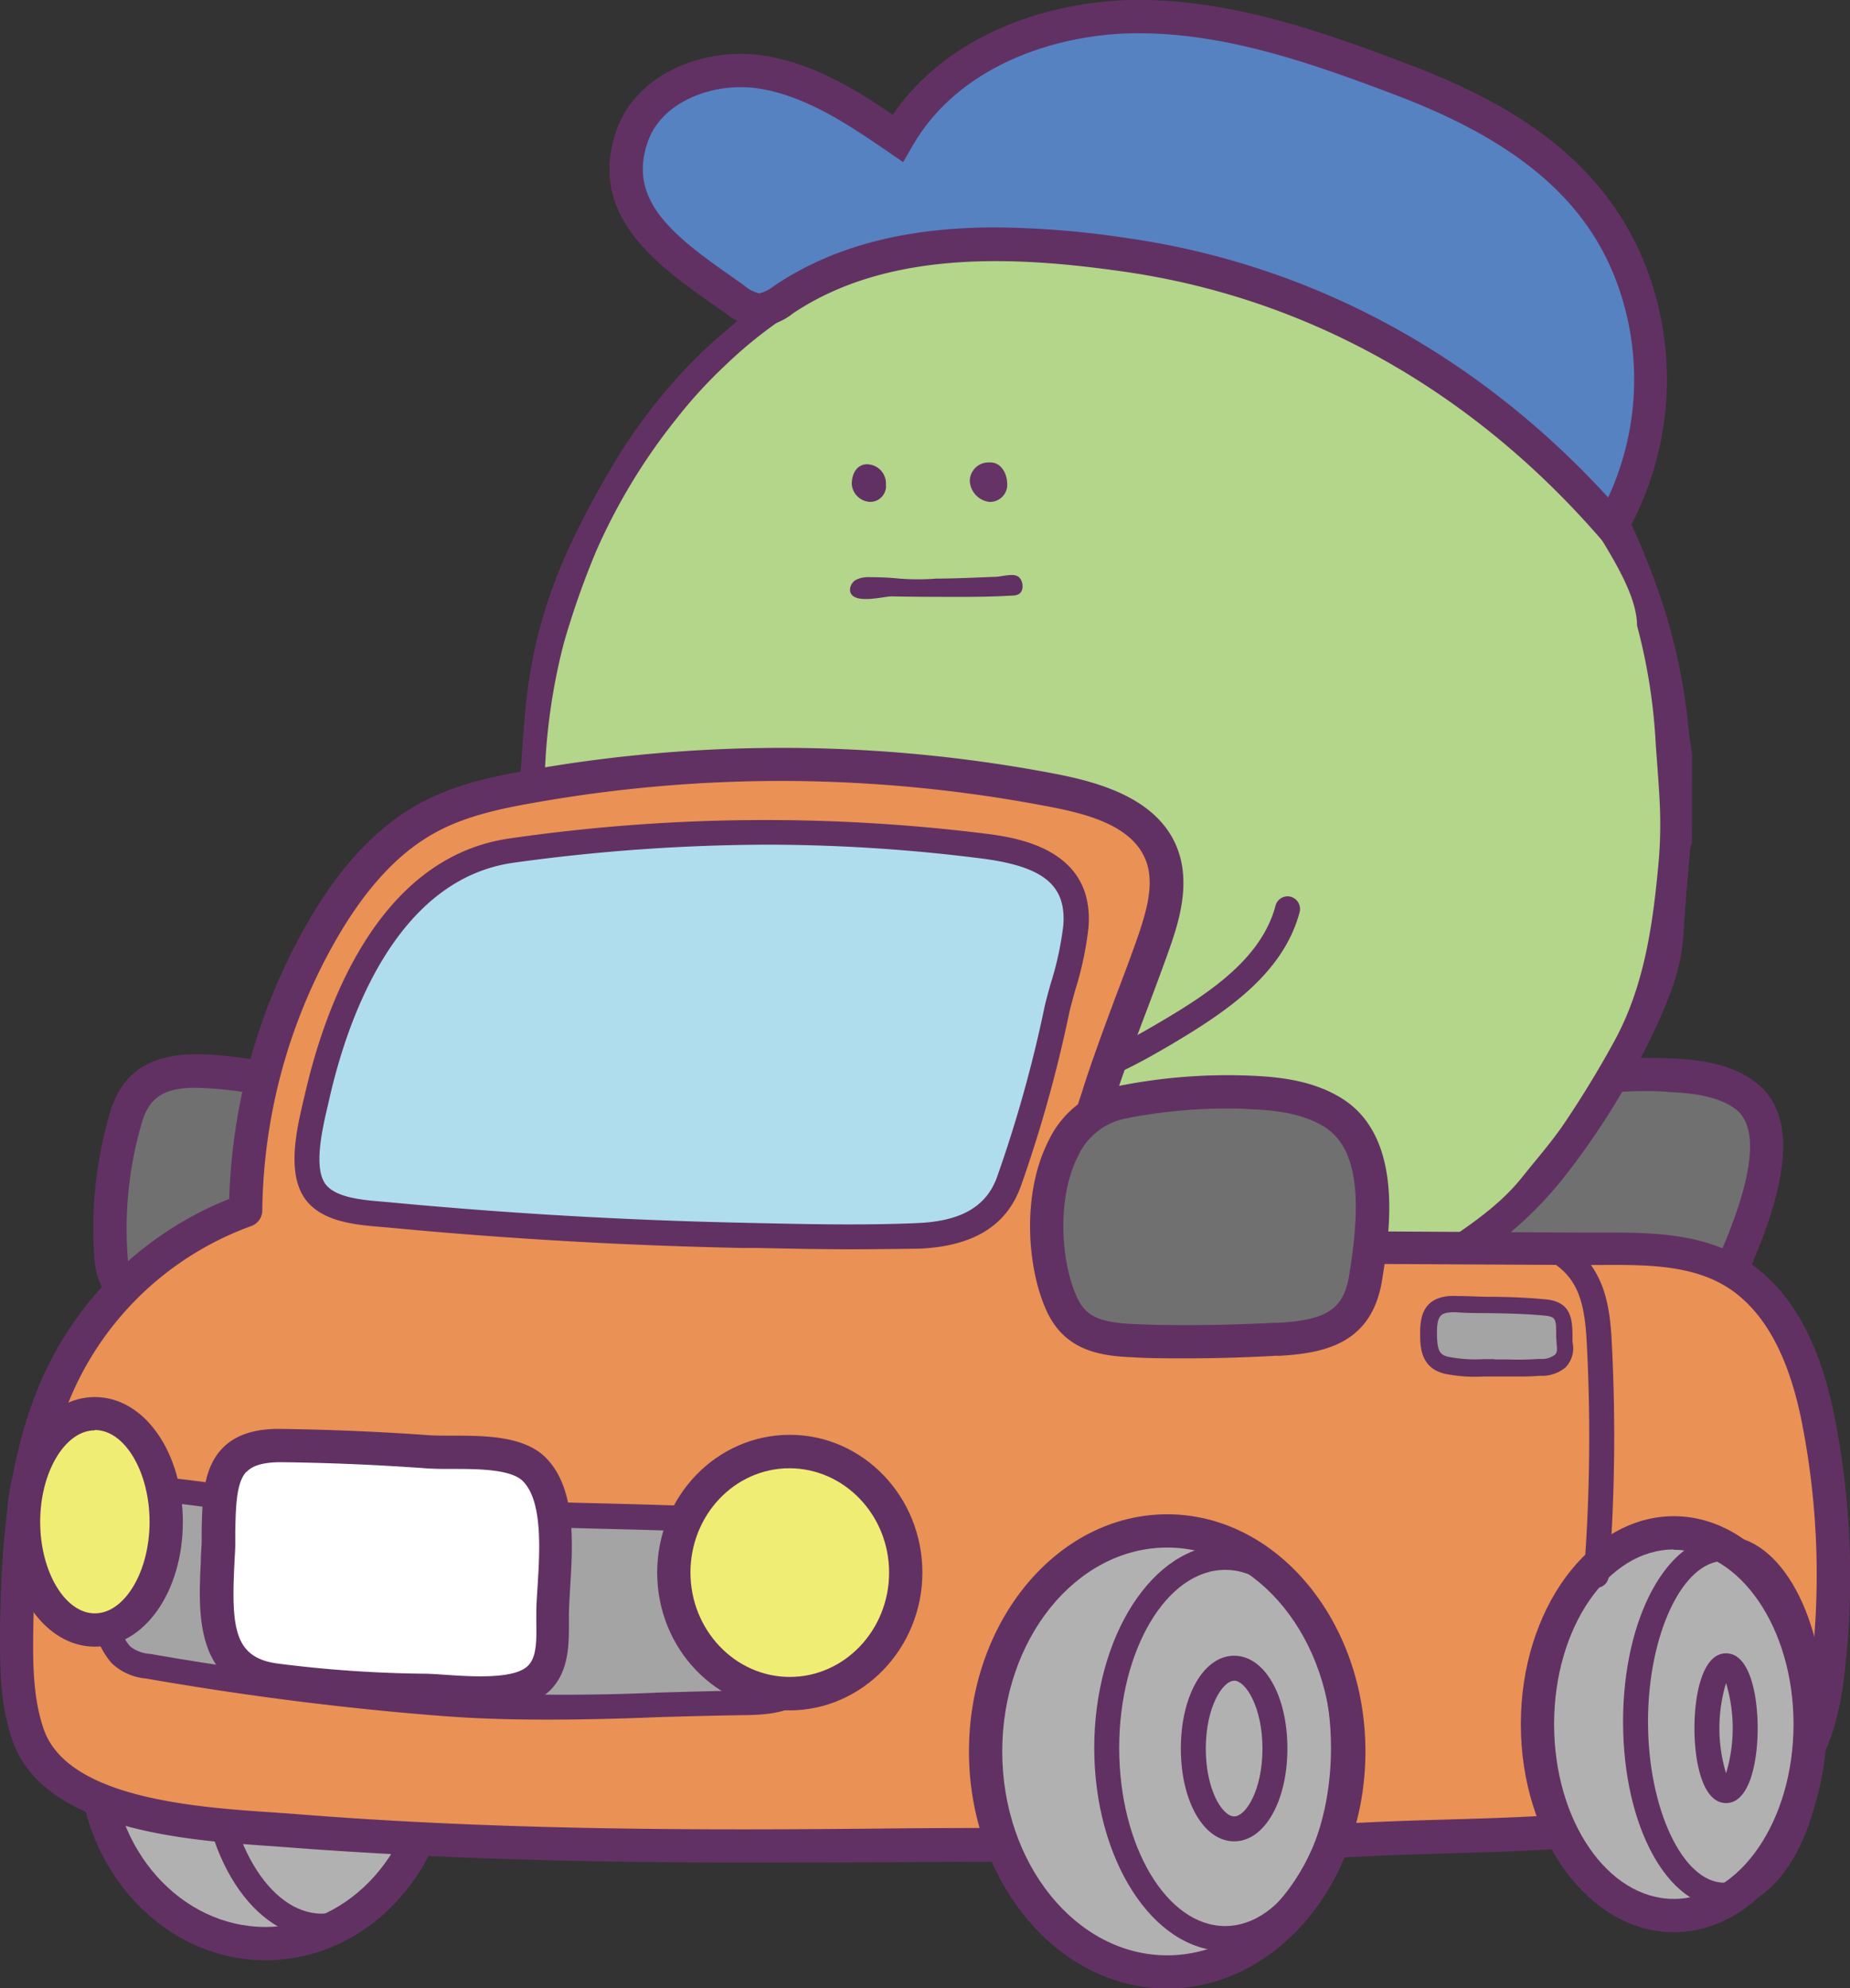<svg xmlns="http://www.w3.org/2000/svg" viewBox="0 0 222.39 238.97"><rect x="0" y="0" width="222.39" height="238.97" fill="#333333" stroke="none"/><defs><style>.cls-1{isolation:isolate;}.cls-2{fill:#231815;}.cls-3{fill:#707070;}.cls-4{fill:#623163;}.cls-5{fill:#b2b1b1;}.cls-6{fill:#b3d68a;}.cls-7{fill:#636;}.cls-8{fill:#5682c2;}.cls-9{fill:#ea9155;}.cls-10{fill:#afddee;mix-blend-mode:multiply;}.cls-11{fill:#a4a4a4;}.cls-12{fill:#f0ed74;}.cls-13{fill:#fff;}</style></defs><g class="cls-1"><g id="レイヤー_2" data-name="レイヤー 2"><g id="運転"><path class="cls-2" d="M122.24,207.68c-11.88,0-24.4-.1-37.72-.32-29.32-.48-52.85-2.85-74-7.47-5.83-1.28-9-3.72-9.56-7.26a1.5,1.5,0,0,1,3-.43c.31,2.18,2.75,3.78,7.23,4.75,21,4.58,44.33,6.94,73.45,7.41,27.63.45,51.81.43,73.94-.05l3.08-.07c17.62-.38,35.84-.77,53.37-3.86a7.22,7.22,0,0,0,3.52-1.26,1.5,1.5,0,1,1,2,2.24,9.55,9.55,0,0,1-5,2c-17.75,3.14-36.09,3.53-53.82,3.91l-3.09.07C147.08,207.56,135,207.68,122.24,207.68Z"/><path class="cls-3" d="M14.81,135.55c.11-.44.23-.87.36-1.31,2.07-7,9-5.65,15.17-4.88a4.88,4.88,0,0,1,2,.52c3.87,2.34,3,8.44,2.56,12.17s-.6,11-2.82,13.77c-4.73,5.94-18.07,3.48-18.68-4.55A47.31,47.31,0,0,1,14.81,135.55Z"/><path class="cls-4" d="M24.13,161.11a15.66,15.66,0,0,1-4.65-.7c-4.77-1.46-7.8-4.83-8.12-9A49.16,49.16,0,0,1,12.87,135c.12-.46.25-.91.38-1.36,2.44-8.21,10.43-7.19,16.27-6.44l1.07.13a6.78,6.78,0,0,1,2.74.8c5,3,4.06,9.89,3.53,14v.12c-.1.76-.18,1.67-.27,2.67-.38,4.2-.85,9.43-3,12.1S28,161.11,24.13,161.11Zm-.65-30.37c-3.5,0-5.47,1-6.39,4.07-.12.41-.24.83-.35,1.25h0a45.2,45.2,0,0,0-1.39,15.05c.28,3.65,4.13,5.12,5.3,5.48,3.29,1,7.72.64,9.83-2,1.38-1.74,1.82-6.69,2.12-10,.09-1.05.18-2,.28-2.82l0-.12c.4-3.15,1.08-8.44-1.64-10.07a3.63,3.63,0,0,0-1.16-.26L29,131.21A45.35,45.35,0,0,0,23.48,130.74Zm-8.67,4.81h0Z"/><ellipse class="cls-5" cx="31.93" cy="210.77" rx="20.53" ry="22.83"/><path class="cls-4" d="M31.93,235.6c-12.42,0-22.53-11.14-22.53-24.83S19.51,186,31.93,186s22.53,11.13,22.53,24.82S44.35,235.6,31.93,235.6Zm0-45.65c-10.21,0-18.53,9.34-18.53,20.82s8.32,20.83,18.53,20.83,18.53-9.34,18.53-20.83S42.15,190,31.93,190Z"/><path class="cls-4" d="M38.67,233c-8.23,0-14.67-10-14.67-22.79s6.44-22.79,14.67-22.79,14.68,10,14.68,22.79S46.9,233,38.67,233Zm0-42.58c-6.33,0-11.67,9.06-11.67,19.79S32.34,230,38.67,230s11.68-9.06,11.68-19.79S45,190.37,38.67,190.37Z"/><path class="cls-3" d="M195.59,160.33l-.49,0c-5.75.28-11.47.41-17.07.16-3.87-.18-6.73-.84-7.34-4.66-1.21-7.66,3.8-23.32,14.17-25.39a65.79,65.79,0,0,1,16-1.26c3.36.15,6.75.64,9.13,2.53,5.08,4,1,14.32-1.81,20.81C205.46,158.81,201.13,160,195.59,160.33Z"/><path class="cls-4" d="M184.3,162.65c-2.25,0-4.35,0-6.36-.14-2.9-.13-8.28-.38-9.22-6.34-1.29-8.16,3.84-25.28,15.75-27.66a68.24,68.24,0,0,1,16.45-1.3c3.45.16,7.36.64,10.28,3,6.52,5.18,1.3,17.33-1.21,23.17-3.32,7.72-9.11,8.69-14.28,9l-.52,0C191.15,162.55,187.57,162.65,184.3,162.65ZM198,131.14a64.71,64.71,0,0,0-12.76,1.3c-9.1,1.81-13.67,16.27-12.59,23.11.3,1.93,1.13,2.77,5.45,3,4.82.22,10.19.17,16.88-.16l.47,0h0c5.33-.31,8.64-1.45,10.84-6.57,2-4.55,6.53-15.19,2.41-18.46-2.05-1.62-5.34-2-8-2.1C199.84,131.16,198.93,131.14,198,131.14Z"/><path class="cls-6" d="M71.6,63.12c21-42.45,73.71-43.39,107.6-17.52A70.43,70.43,0,0,1,189,54.07c16.18,17.85,14.33,54.36,4.26,74.72-7.11,14.4-20,26-35.39,30.69-17.43,5.33-43,3.59-60.33-1.67C63.18,147.38,58.61,89.46,71.6,63.12Z"/><path class="cls-4" d="M203.39,101.26a3.7,3.7,0,0,0-.21.72c-.28,3.44-.61,6.88-.81,10.32-.22,4-1.67,7.57-3.29,11.12a90.92,90.92,0,0,1-10.64,17.52,46,46,0,0,1-10.11,9.68c-2,1.43-4,3-6.08,4.29a78.53,78.53,0,0,1-8.2,4.12c-2.38,1-4.89,1.79-7.37,2.59-6,1.93-12.84,5.31-19.07,5.6-18,.82-37.09-5.69-51.59-15.73a38.14,38.14,0,0,1-9.71-9.67,76.85,76.85,0,0,1-5.25-8.69,68.57,68.57,0,0,1-5.49-15.29c-.85-3.58-1.72-7.17-2.42-10.78a63.82,63.82,0,0,1-.66-6.35,22.16,22.16,0,0,1-.2-3.25c.23-3.85.49-7.71.81-11.56,1-11.5,4.6-19.81,10.3-29.54a67.18,67.18,0,0,1,10-13.08,74.49,74.49,0,0,1,6.34-5.55,46.57,46.57,0,0,1,14.63-8.11,128.2,128.2,0,0,1,19.58-4.86c3.76-.61,7.57-.85,11.36-1.26a3.23,3.23,0,0,0,.62-.21h2.47c1.29.14,2.59.21,3.87.43a61.92,61.92,0,0,1,7.57,1.55,70,70,0,0,1,7.52,3.1c4.9,2.17,9.81,4.33,14.65,6.63a40.93,40.93,0,0,1,10.26,7.44c8,7.44,14.27,20,17.63,30.23A69.34,69.34,0,0,1,203,87.82c.09.92.27,1.83.41,2.74Zm-3.9-5.3c-.12-2.23-.31-4.46-.46-6.64a68.22,68.22,0,0,0-2.24-14.13c0-4.18-4-9.7-6-13.26-3-5.35-6-10.65-9-16-1.67-3-9.46-7-12.68-8.48-5.52-2.54-11.07-5-16.6-7.52a33.74,33.74,0,0,0-15-3.16c-2.34.06-4.68.22-7,.41a51.13,51.13,0,0,0-5.94.65c-3.68.71-7.34,1.58-11,2.43a65.13,65.13,0,0,0-13.32,4.44,52.29,52.29,0,0,0-13,9.15,56.91,56.91,0,0,0-6,6.56,71.33,71.33,0,0,0-9.58,15.82,99.17,99.17,0,0,0-3.92,11.17,72.8,72.8,0,0,0-2.27,16,58.32,58.32,0,0,0,.63,12.52c.45,2.94,1.13,5.86,1.82,8.76a84.6,84.6,0,0,0,5.77,16.89,47.25,47.25,0,0,0,6.34,10,37,37,0,0,0,5.37,5.53A69.38,69.38,0,0,0,94,152.67a99.49,99.49,0,0,0,15.72,7c2.52.88,5.09,1.67,7.67,2.38a33.87,33.87,0,0,0,4.17.68c2.63.37,5.25.8,7.9,1.06a30.11,30.11,0,0,0,9.69-.86c4-.91,8-2,11.89-3.27A84.11,84.11,0,0,0,166,153.7c2.36-1.28,4.8-2.45,7-3.95,3.6-2.44,7.26-4.84,10-8.29,1.72-2.16,3.56-4.24,5.1-6.53,2.06-3.06,4-6.23,5.77-9.45,3.81-6.78,4.84-14.4,5.53-22.06A53,53,0,0,0,199.49,96Z"/><path class="cls-4" d="M116.18,71.74c-3,0-6,0-9-.06-1,0-4.84,1.08-5-.74a1.42,1.42,0,0,1,.82-1.3,3.45,3.45,0,0,1,1.59-.27,34.42,34.42,0,0,1,3.52.17,28.59,28.59,0,0,0,4.44,0c2.35,0,4.7-.13,7-.21.5,0,1-.13,1.5-.18.66-.08,1.35-.12,1.7.57a1.69,1.69,0,0,1,.14,1.08c-.2.78-.87.78-1.54.8C119.64,71.7,117.91,71.73,116.18,71.74Z"/><path class="cls-7" d="M116.58,57.82a2.25,2.25,0,0,1,2.34-2.24c1.4-.08,2.1,1.29,2.15,2.43a2.07,2.07,0,0,1-2.17,2.31A2.68,2.68,0,0,1,116.58,57.82Z"/><path class="cls-4" d="M106.5,58.22a1.9,1.9,0,0,1-1.85,2.1,2.3,2.3,0,0,1-2.26-2.14c0-1.38.72-2.36,1.8-2.38A2.31,2.31,0,0,1,106.5,58.22Z"/><path class="cls-8" d="M76,16.42c2-5.87,9.16-8.66,15.31-7.79s11.52,4.48,16.64,8C113.43,7,125.13,2.15,136.26,2s21.9,3.63,32.3,7.57c13.41,5.08,25,12.5,28.82,27.28a35.82,35.82,0,0,1-3.59,26.44C178.47,45.68,158.3,33.86,135,30.57c-13.87-2-29.06-2.44-40.72,5.33a6,6,0,0,1-3,1.32,5.41,5.41,0,0,1-3.07-1.33C81.81,31.31,72.7,25.93,76,16.42Z"/><path class="cls-4" d="M194.13,66.72l-1.85-2.12c-15.51-17.83-35.4-28.92-57.52-32-12.21-1.73-27.72-2.72-39.34,5l-.14.1a7.29,7.29,0,0,1-3.92,1.56h-.09a7.27,7.27,0,0,1-4.18-1.7l-1.51-1.06C79.24,32,70.57,26,74.07,15.77h0C76.54,8.59,84.93,5.71,91.55,6.65c6,.85,11.16,4,15.77,7.14C114.12,3.85,126.52.13,136.23,0c11.33-.14,22.12,3.56,33,7.7,11.71,4.44,25.7,11.71,30,28.65a37.76,37.76,0,0,1-3.79,27.93ZM119.7,27.33a111.16,111.16,0,0,1,15.62,1.26c22.17,3.14,42.17,13.91,58,31.2a33.72,33.72,0,0,0,2.09-22.45c-3-11.83-11.54-19.81-27.59-25.9C157.5,7.52,147.33,4,136.88,4h-.59c-9.19.12-21,3.76-26.64,13.61l-1.08,1.88-1.79-1.23c-4.67-3.2-10-6.83-15.79-7.65-5.13-.72-11.43,1.5-13.13,6.46h0c-2.35,6.82,2.67,11,10,16.11l1.54,1.08a4.31,4.31,0,0,0,1.86,1h0a4.52,4.52,0,0,0,1.78-.89l.15-.1C101.18,28.92,110.6,27.33,119.7,27.33Z"/><path class="cls-3" d="M96.82,172.48a26.14,26.14,0,1,1,26-26.13A26.08,26.08,0,0,1,96.82,172.48Zm0-48a21.83,21.83,0,1,0,21.52,21.83A21.7,21.7,0,0,0,96.82,124.52Z"/><path class="cls-4" d="M96.82,120.21a26.14,26.14,0,1,1-26,26.14,26.08,26.08,0,0,1,26-26.14m0,48A21.83,21.83,0,1,0,75.3,146.35a21.7,21.7,0,0,0,21.52,21.83m0-51a29.14,29.14,0,1,0,29,29.14,29.09,29.09,0,0,0-29-29.14Zm0,48a18.83,18.83,0,1,1,18.52-18.83,18.7,18.7,0,0,1-18.52,18.83Z"/><path class="cls-4" d="M123.5,131.71a19.5,19.5,0,0,1-2.15-.12,1.5,1.5,0,0,1,.35-3c6.26.73,12.42-2.59,18.18-6s11.81-7.52,13.45-13.74a1.5,1.5,0,0,1,1.83-1.07,1.52,1.52,0,0,1,1.07,1.84c-1.93,7.3-8.65,11.85-14.8,15.54C135.84,128.49,129.88,131.71,123.5,131.71Z"/><path class="cls-4" d="M76.48,132a1.64,1.64,0,0,1-.64-.14l-6.39-3c-3.48-1.64-7.29-3.71-8.37-7.67-1-3.54.7-6.94,2.64-10.09a1.5,1.5,0,1,1,2.55,1.57c-1.58,2.58-3,5.3-2.3,7.73.75,2.72,3.88,4.39,6.76,5.75l6.39,3a1.5,1.5,0,0,1-.64,2.86Z"/><path class="cls-9" d="M218.65,171c-1.19-6.18-3.44-12.83-8.5-16.92-5.75-4.64-13.43-4-20.37-4L129,149.72c-1.66-5,1.46-13.1,3-17.92,1.9-6,4.34-11.87,6.45-17.82,1.32-3.7,2.63-7.82,1.15-11.46C137.65,97.78,132,96,126.93,95a173.7,173.7,0,0,0-63.16-.52,40.59,40.59,0,0,0-12.25,3.69c-5.64,3-9.77,8.29-13,13.85a69.14,69.14,0,0,0-9.08,33.42A39.33,39.33,0,0,0,8.33,163.59C3,173.37,2.17,184.89,2,196c0,4.23,0,8.54,1.38,12.53C7,218.92,26,219.36,35.16,220.06c23.89,1.83,48.06,1.95,72,1.7,19.12-.2,38.25.19,57.36-.73,15.51-.76,32.28,0,47.09-5.43,5.51-2,7.29-8.6,8-13.84A97.4,97.4,0,0,0,218.65,171ZM121.31,142c-1.75,4.94-6.16,6.35-10.93,6.55-7,.29-14.16.1-21.21-.05Q68,148,46.85,146c-3.06-.29-7.72-.37-9.27-3.35s-.12-8,.56-10.95C41,119.32,47.65,104.1,61.61,102.2a212.6,212.6,0,0,1,56.46-.58c6,.75,11.84,2.54,11.28,9.68-.28,3.67-1.8,7.75-2.36,10.39A158.17,158.17,0,0,1,121.31,142Z"/><path class="cls-10" d="M129.35,111.3c-.28,3.67-1.8,7.75-2.36,10.39A158.17,158.17,0,0,1,121.31,142c-1.75,4.94-6.16,6.35-10.93,6.55-7,.29-14.16.1-21.21-.05Q68,148,46.85,146c-3.06-.29-7.72-.37-9.27-3.35s-.12-8,.56-10.95C41,119.32,47.65,104.1,61.61,102.2a212.6,212.6,0,0,1,56.46-.58C124.07,102.37,129.91,104.16,129.35,111.3Z"/><path class="cls-4" d="M102.28,150.15c-3.8,0-7.59-.08-11.3-.16l-1.85,0c-14.1-.29-28.37-1.11-42.42-2.45l-.93-.08c-3.27-.27-7.75-.65-9.53-4.06-1.65-3.18-.51-8,.25-11.24l.18-.75c2.42-10.52,8.85-28.5,24.73-30.66a214.7,214.7,0,0,1,56.84-.58c3.65.46,13.35,1.66,12.6,11.29h0a40,40,0,0,1-1.62,7.62c-.3,1.09-.59,2.12-.77,3a160.67,160.67,0,0,1-5.73,20.45c-1.71,4.8-5.73,7.27-12.28,7.55C107.74,150.11,105,150.15,102.28,150.15ZM92.4,101.52a226.27,226.27,0,0,0-30.59,2.16c-14.09,1.92-20,18.59-22.21,28.36l-.18.77c-.61,2.61-1.65,7-.51,9.16,1,1.95,4.54,2.25,7.12,2.46l1,.09c14,1.32,28.16,2.14,42.2,2.44L91,147c6.34.14,12.89.28,19.28,0,5.27-.22,8.31-2,9.58-5.55a158,158,0,0,0,5.63-20.07c.19-.93.49-2,.81-3.15a38.22,38.22,0,0,0,1.52-7h0c.38-4.87-2.42-7.13-10-8.07A206,206,0,0,0,92.4,101.52Z"/><path class="cls-4" d="M89.82,223.86c-17.72,0-36.2-.38-54.82-1.8l-2.29-.17C22.44,221.19,5.26,220,1.5,209.18h0C0,204.93,0,200.51,0,196c.15-11.32,1.05-23.19,6.55-33.34a41.42,41.42,0,0,1,21-18.56,71,71,0,0,1,9.31-33c4-7,8.52-11.82,13.75-14.62,4.19-2.25,8.82-3.19,12.84-3.9a174.64,174.64,0,0,1,63.9.52c4.92,1,11.75,2.9,14.11,8.7,1.85,4.54.07,9.56-1.11,12.88-.8,2.23-1.64,4.48-2.46,6.65-1.38,3.62-2.79,7.37-4,11.1-.19.61-.4,1.26-.63,2-1.28,3.87-3.13,9.51-2.65,13.37l59.18.34c.81,0,1.63,0,2.45,0,6.35,0,13.54-.09,19.16,4.45,4.57,3.69,7.58,9.61,9.21,18.1a99.07,99.07,0,0,1,1,31.4c-1.09,8.41-4.21,13.61-9.27,15.46-12.19,4.45-25.5,4.84-38.38,5.21-3.07.09-6.25.18-9.31.33-13.25.65-26.72.66-39.74.67-5.8,0-11.79,0-17.68.07Q98.64,223.85,89.82,223.86ZM94,93.86a170.43,170.43,0,0,0-29.84,2.63c-3.71.65-8,1.52-11.65,3.48-4.55,2.44-8.53,6.72-12.17,13.08a67,67,0,0,0-8.81,32.45,2,2,0,0,1-1.33,1.86,37.41,37.41,0,0,0-20.07,17.18C5,173.93,4.16,185.23,4,196c-.06,4.16,0,8.2,1.26,11.84h0c2.89,8.33,18.42,9.39,27.7,10l2.33.17C60,220,84.4,220,107.14,219.76c5.91-.06,11.92-.06,17.72-.07,13,0,26.4,0,39.56-.66,3.09-.15,6.29-.25,9.38-.34,12.56-.36,25.55-.73,37.13-5,3.54-1.3,5.79-5.41,6.67-12.22a94.85,94.85,0,0,0-.92-30.12c-1.44-7.53-4-12.68-7.79-15.74-4.52-3.65-10.67-3.61-16.62-3.57-.84,0-1.68,0-2.51,0L129,151.72a2,2,0,0,1-1.89-1.37c-1.66-5,.66-12.09,2.35-17.24l.62-1.91c1.21-3.84,2.64-7.64,4-11.32.82-2.15,1.66-4.37,2.44-6.57,1.29-3.64,2.35-7.14,1.18-10-1.61-4-6.82-5.43-11.18-6.28A171.36,171.36,0,0,0,94,93.86Z"/><path class="cls-3" d="M153.75,161l-.48,0c-5.67.27-11.36.4-17,.15-3.92-.16-7-.8-8.62-4.43-3.33-7.31-2.65-22.23,7.16-24.2a64.88,64.88,0,0,1,15.61-1.21c3.41.15,6.93.61,9.83,2.41,6.19,3.85,4.94,13.66,3.94,19.84C163.2,159.51,159.2,160.65,153.75,161Z"/><path class="cls-4" d="M142.54,163.26c-2.24,0-4.35,0-6.39-.13-3.85-.16-8.14-.75-10.35-5.6-2.33-5.11-3-14,.22-20.37a11.9,11.9,0,0,1,8.36-6.62,66.87,66.87,0,0,1,16.1-1.25c3.42.15,7.38.59,10.8,2.71,7.61,4.73,5.75,16.3,4.86,21.86-1.2,7.45-6.61,8.77-12.28,9.09h0l-.49,0C149.37,163.17,145.82,163.26,142.54,163.26Zm11.21-2.3h0Zm-6.2-27.73a62.85,62.85,0,0,0-12.38,1.23,8,8,0,0,0-5.59,4.52c-2.56,5-2.06,12.67-.14,16.89,1.06,2.32,2.67,3.08,6.89,3.27,4.89.21,10.24.16,16.84-.15l.47,0c5.9-.33,7.89-1.67,8.55-5.74,1.15-7.17,1.69-14.89-3-17.82-2.63-1.63-5.95-2-8.86-2.11C149.39,133.25,148.47,133.23,147.55,133.23Z"/><ellipse class="cls-5" cx="140.31" cy="210.47" rx="21.83" ry="26.5"/><path class="cls-4" d="M140.31,239c-13.14,0-23.83-12.79-23.83-28.5S127.17,182,140.31,182s23.83,12.79,23.83,28.51S153.45,239,140.31,239Zm0-53c-10.93,0-19.83,11-19.83,24.51s8.9,24.5,19.83,24.5,19.83-11,19.83-24.5S151.25,186,140.31,186Z"/><ellipse class="cls-5" cx="201.21" cy="207.25" rx="16.39" ry="22.98"/><path class="cls-4" d="M201.21,232.23c-10.14,0-18.39-11.21-18.39-25s8.25-25,18.39-25,18.39,11.21,18.39,25S211.35,232.23,201.21,232.23Zm0-46c-7.94,0-14.39,9.41-14.39,21s6.45,21,14.39,21,14.39-9.41,14.39-21S209.14,186.27,201.21,186.27Z"/><path class="cls-4" d="M147.28,234.49c-8.68,0-15.74-11-15.74-24.41s7.06-24.4,15.74-24.4S163,196.63,163,210.08,156,234.49,147.28,234.49Zm0-45.81c-7,0-12.74,9.6-12.74,21.4s5.72,21.41,12.74,21.41S160,221.88,160,210.08,154.31,188.68,147.28,188.68Z"/><path class="cls-4" d="M207.26,229.28c-6.81,0-12.15-9.81-12.15-22.34s5.34-22.33,12.15-22.33,12.15,9.81,12.15,22.33S214.07,229.28,207.26,229.28Zm0-41.67c-5,0-9.15,8.85-9.15,19.33s4.19,19.34,9.15,19.34,9.15-8.86,9.15-19.34S212.22,187.61,207.26,187.61Z"/><path class="cls-11" d="M14,182.84c1.41-2.41,3.62-4,6.61-3.68,4.64.47,9.3,1.37,14,1.37q12.79.83,25.62,1.31c9.09.34,18.18.4,27.27.87,3.86.2,6.92-.58,9,3.16,1.45,2.6,1.68,5.88,1.83,8.79s.16,5.93-1.78,7.93S91.7,204.67,89,204.7c-11.71.15-23.61,1-35.28.08-12-.9-24-2.45-35.94-4.52a5.43,5.43,0,0,1-3.26-1.36C11.45,195.41,11.25,187.54,14,182.84Z"/><path class="cls-4" d="M65.79,206.68c-4.06,0-8.13-.1-12.15-.4-11.71-.88-23.86-2.41-36.09-4.54a6.82,6.82,0,0,1-4.12-1.84c-3.52-4-3.86-12.46-.72-17.82h0c1.87-3.18,4.73-4.75,8.07-4.41,1.49.15,3,.35,4.5.55a73,73,0,0,0,9.31.81c8.58.55,17.18,1,25.68,1.31,3.73.14,7.53.24,11.21.33,5.27.13,10.71.27,16.07.54.66,0,1.3,0,1.91,0,3.05,0,6.2,0,8.34,3.88,1.56,2.79,1.84,6.06,2,9.44.16,3.12.13,6.65-2.21,9.06s-5.45,2.52-8.56,2.56-6.59.14-9.81.23C74.81,206.56,70.3,206.68,65.79,206.68ZM15.3,183.6c-2.43,4.14-2.24,11.36.37,14.3a4.29,4.29,0,0,0,2.39.88c12.14,2.12,24.19,3.63,35.8,4.51a248.09,248.09,0,0,0,25.29.14c3.24-.09,6.58-.19,9.86-.23,2.48,0,5-.19,6.45-1.65s1.49-4.21,1.36-6.81c-.15-3-.4-5.91-1.64-8.14s-2.66-2.32-5.74-2.34c-.65,0-1.33,0-2,0-5.32-.28-10.75-.41-16-.54-3.69-.1-7.5-.19-11.26-.33C51.63,183,43,182.57,34.49,182h0a75.24,75.24,0,0,1-9.57-.84c-1.48-.19-2.95-.39-4.42-.54-2.14-.22-3.89.78-5.17,2.95Z"/><ellipse class="cls-12" cx="11.4" cy="182.89" rx="8.58" ry="13.02"/><path class="cls-4" d="M11.4,197.91c-5.93,0-10.57-6.6-10.57-15s4.64-15,10.57-15,10.58,6.6,10.58,15S17.34,197.91,11.4,197.91Zm0-26c-3.56,0-6.57,5-6.57,11s3,11,6.57,11,6.58-5,6.58-11S15,171.87,11.4,171.87Z"/><ellipse class="cls-12" cx="94.89" cy="189.02" rx="13.94" ry="14.55"/><path class="cls-4" d="M94.89,205.57C86.1,205.57,79,198.15,79,189s7.15-16.55,15.94-16.55,15.94,7.42,15.94,16.55S103.68,205.57,94.89,205.57Zm0-29.1C88.31,176.47,83,182.1,83,189s5.36,12.55,11.94,12.55,11.94-5.63,11.94-12.55S101.48,176.47,94.89,176.47Z"/><path class="cls-13" d="M28.13,175.55c1.09-1.17,2.83-1.84,5.66-1.81q8.81.12,17.57.75c3.63.26,10.17-.57,12.85,2.1,3.76,3.74,2.31,12.45,2.22,17.28,0,2.41.33,5.61-1.43,7.58-2.75,3.09-10.52,1.75-14.15,1.71a151.65,151.65,0,0,1-17.7-1.22c-8.55-1.1-7.14-9.25-6.91-16.43C26.37,181.34,26.2,177.64,28.13,175.55Z"/><path class="cls-4" d="M57.72,205.48c-1.52,0-3-.1-4.39-.19-.94-.06-1.83-.12-2.5-.13a153.11,153.11,0,0,1-17.93-1.24c-9.49-1.22-9.07-9.89-8.76-16.23,0-.75.07-1.51.1-2.25,0-.5,0-1,0-1.48.09-3.79.17-7.37,2.38-9.77h0c1.56-1.69,3.89-2.5,7.16-2.45,5.87.08,11.83.33,17.69.75.79.06,1.79.06,2.85.06,3.85,0,8.63,0,11.26,2.62,3.7,3.68,3.29,10.39,2.95,15.78-.06,1.08-.12,2.08-.14,3,0,.37,0,.76,0,1.17,0,2.44,0,5.47-1.94,7.7S61.09,205.48,57.72,205.48ZM29.6,176.91c-1.18,1.28-1.25,4-1.32,7.14,0,.5,0,1,0,1.52,0,.77-.07,1.54-.1,2.32-.39,7.87,0,11.39,5.27,12.06a149.43,149.43,0,0,0,17.46,1.21c.78,0,1.73.07,2.73.14,3.12.21,8.36.56,9.91-1.18,1-1.08.94-3.16.92-5,0-.45,0-.88,0-1.29,0-.94.08-2,.15-3.12.27-4.35.64-10.3-1.78-12.71-1.46-1.44-5.5-1.45-8.44-1.45-1.14,0-2.21,0-3.14-.07-5.78-.42-11.65-.67-17.45-.74-2.07,0-3.42.36-4.17,1.17Z"/><path class="cls-4" d="M148.36,221.31c-3.65,0-6.41-4.79-6.41-11.15S144.71,199,148.36,199s6.4,4.79,6.4,11.15S152,221.31,148.36,221.31Zm0-19.3c-1.39,0-3.41,3.17-3.41,8.15s2,8.15,3.41,8.15,3.4-3.17,3.4-8.15S149.74,202,148.36,202Z"/><path class="cls-4" d="M207.49,216.71c-2.8,0-3.8-4.85-3.8-9s1-9,3.8-9,3.8,4.85,3.8,9S210.29,216.71,207.49,216.71Zm0-14.42a18.76,18.76,0,0,0,0,10.84,18.76,18.76,0,0,0,0-10.84Z"/><path class="cls-4" d="M191.9,190.84h-.11a1.5,1.5,0,0,1-1.39-1.6,214,214,0,0,0,.33-28.14c-.28-4.82-1.14-7.81-4.82-9.77a1.5,1.5,0,0,1,1.41-2.65c5.41,2.89,6.15,7.83,6.41,12.24a216.65,216.65,0,0,1-.34,28.54A1.5,1.5,0,0,1,191.9,190.84Z"/><path class="cls-11" d="M174.32,156.74a9,9,0,0,1,.91,0c3.52.13,7.1.06,10.6.41,2.29.23,2.19,1.56,2.24,3.49,0,1.11.41,2.11-.5,3a3.91,3.91,0,0,1-2.58.77c-1.81.17-3.62,0-5.44,0a24.37,24.37,0,0,1-5.53-.25c-2.15-.47-2.31-2-2.3-4C171.72,157.87,172.38,156.89,174.32,156.74Z"/><path class="cls-4" d="M182.87,165.44l-1.6,0-1.71,0-1.16,0a18.65,18.65,0,0,1-4.59-.3c-3.11-.66-3.1-3.38-3.09-5,0-1.91.41-4.13,3.52-4.37h0a8.71,8.71,0,0,1,1,0c1.15,0,2.32.07,3.48.09,2.36,0,4.8.09,7.18.32,3,.31,3.09,2.45,3.13,4.17v.29c0,.23,0,.45,0,.66a3.3,3.3,0,0,1-.85,3.06,4.44,4.44,0,0,1-2.89,1l-.28,0C184.34,165.42,183.6,165.44,182.87,165.44Zm-3.17-2.05c.54,0,1.07,0,1.61,0a32.83,32.83,0,0,0,3.59-.06l.3,0a2.62,2.62,0,0,0,1.69-.48c.31-.29.31-.58.23-1.39,0-.27-.05-.53-.05-.81v-.3c0-1.85-.09-2.09-1.33-2.22-2.3-.23-4.7-.27-7-.31-1.18,0-2.36,0-3.53-.09a7,7,0,0,0-.8,0c-1.13.08-1.67.35-1.67,2.37,0,2.21.27,2.78,1.51,3a16.82,16.82,0,0,0,4.13.25l1.19,0Z"/></g></g></g></svg>